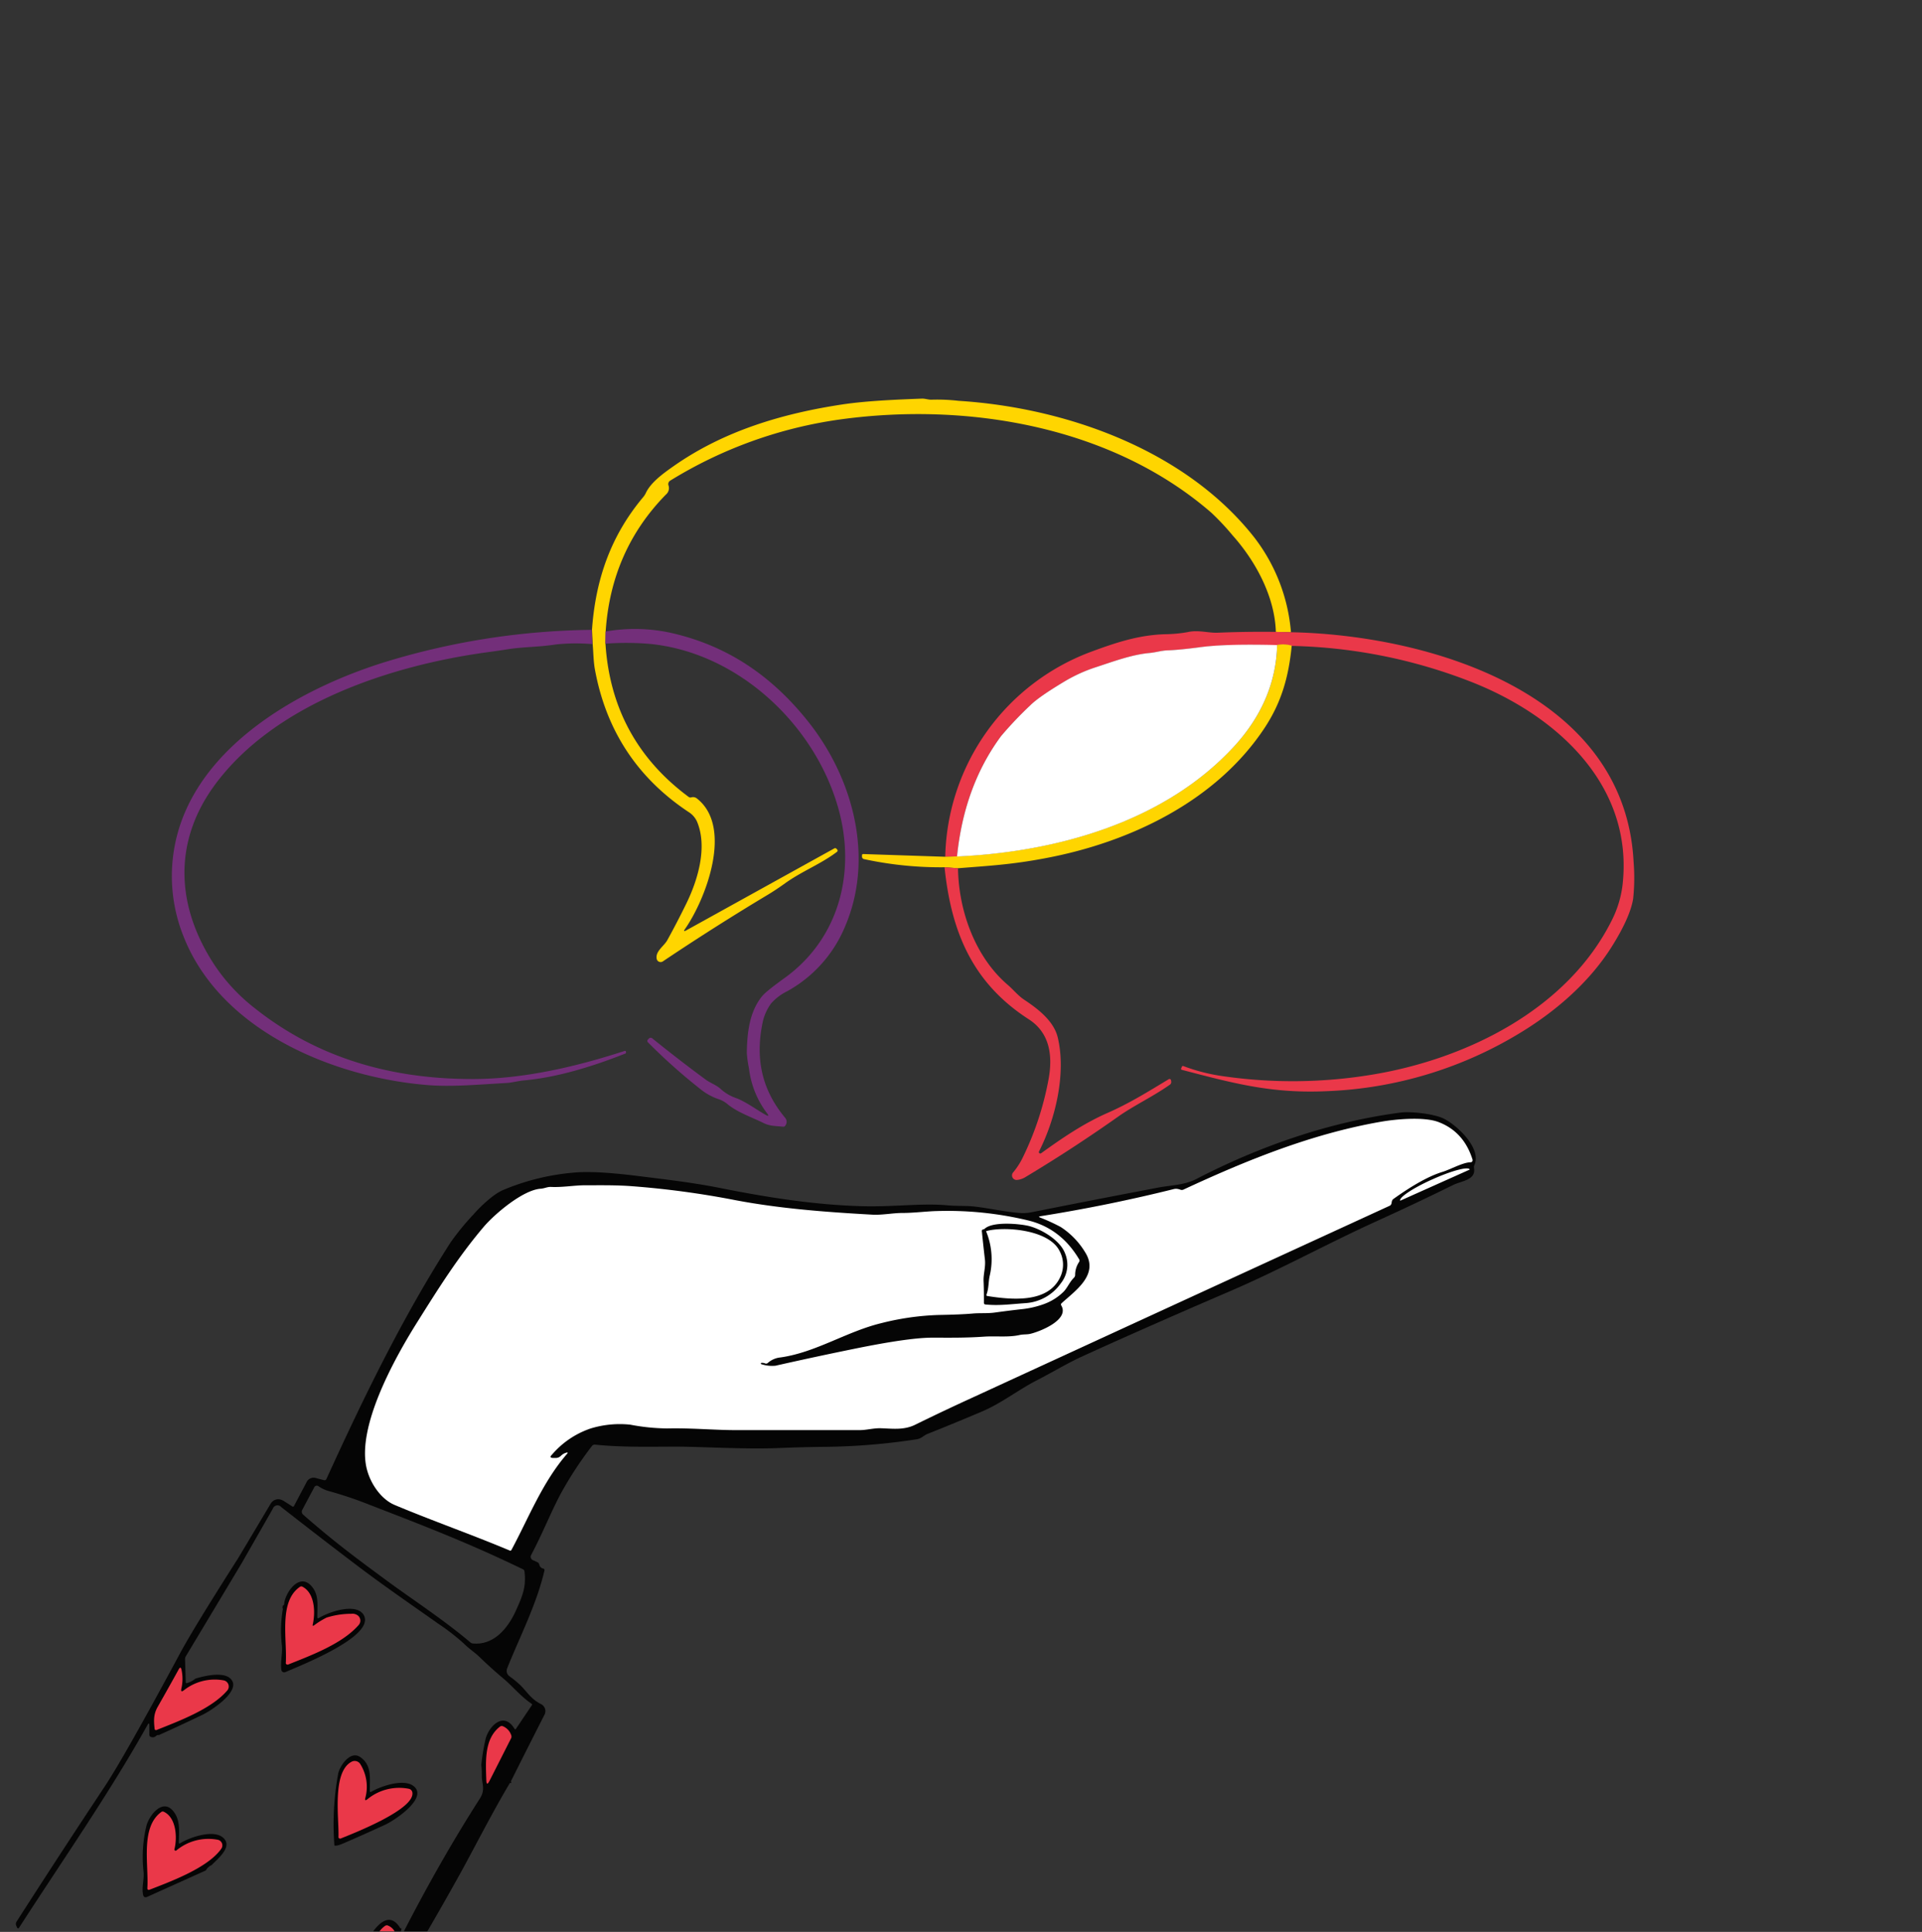 <svg id="Layer_1" data-name="Layer 1" xmlns="http://www.w3.org/2000/svg" viewBox="0 0 584 587"><rect x="0" y="0" width="584" height="587" fill="#333333" stroke="none"/><defs><style>.cls-1{fill:#050505;}.cls-2{fill:#ffd500;}.cls-3{fill:#732f7a;}.cls-4{fill:#ea3849;}.cls-5{fill:#fff;}</style></defs><title>RCP_salon des familles</title><path class="cls-1" d="M438.68,339.89c-3.14-1.52-10.15-2.22-13.06-1.84-21.56,2.81-42.83,10.19-62.07,20.17-3.61,1.88-7.73,1.89-11.68,2.64q-19.19,3.64-38.33,7.46a12.87,12.87,0,0,1-3.35.26c-4.61-.31-9.29-1.4-13.9-1.95-2.74-.32-5.46-.12-8.22-.38-8.16-.75-16,.51-26.12.25-14.4-.38-28.94-2.69-43-5.5-8.63-1.72-16.55-2.6-24.91-3.65s-14.59-1.42-18.82-1.12a70.65,70.65,0,0,0-22.31,5.34c-3,1.25-7,5.07-9.11,7.51a78.31,78.31,0,0,0-6.82,8.32c-14.62,22.73-26.59,47.43-37.8,72a.62.62,0,0,1-.73.35l-2.35-.61a2.38,2.38,0,0,0-3,1.32l-3.74,7.08a.35.35,0,0,1-.58.16L86,455.93l-.07,0a2.66,2.66,0,0,0-3.66.92l-9.88,16.56q-13.47,21.11-17.71,29-17,31.6-22.95,40.55Q18.17,563.39,5,583.94A1.37,1.37,0,0,0,5,585.27l.15.33c.21.46.46.48.73,0C19,565.24,33.15,545,44.79,524.18c.4-.71.6-.66.59.16l0,2.75a.66.66,0,0,0,.48.68,1.4,1.4,0,0,0,1.47-.24c.37-.32.67-.42.9-.31q6.7-3,13.46-6.26c2.45-1.19,12.19-7.46,8.24-11-2.32-2.07-7.92-.72-10.58.1a6.8,6.8,0,0,1-2.55,1.35c-.23.07-.35,0-.36-.26l-.21-7a1.6,1.6,0,0,1,.24-.9l17.09-28.49,9.35-16.36a1.48,1.48,0,0,1,2.52-.5q11.1,8.7,22.93,17.68c8,6.07,16.54,11.95,24.88,17.83a66.1,66.1,0,0,1,7.72,6c1.58,1.59,3.42,2.78,4.67,4q3.58,3.47,7.39,6.66c2.63,2.21,5.32,5.48,8.5,7.61a.29.29,0,0,1,.09.44l-4.88,7.25-.07.07a.21.21,0,0,1-.29-.08c-3.39-5.72-8-.56-8.85,3.14a64.21,64.21,0,0,0-1.28,7.77,25.18,25.18,0,0,1,.16,3.38c0,2.29,1.16,4.11-.58,6.82Q134,564.92,122.72,586.84h7.13q5-8.58,9.87-17.36c3.78-6.78,9.81-18.71,15.26-27.8a.22.22,0,1,0,.21-.34,0,0,0,0,1,0,0q5.09-10.18,10.29-20.39l0,0a2.37,2.37,0,0,0-1.09-3.16c-3.16-1.54-4.55-4.19-6.61-6.06a34.76,34.76,0,0,0-3-2.42,2,2,0,0,1-.7-2.34c3.89-9.76,8.9-19.29,11.34-29.72a.47.47,0,0,0-.39-.64,1.52,1.52,0,0,1-1.17-1.23,1.07,1.07,0,0,0-.57-.71l-1.37-.63-.06,0a1.16,1.16,0,0,1-.47-1.57c3.38-6.29,6.42-14,9.31-19.19a112.25,112.25,0,0,1,9.16-13.91,1.08,1.08,0,0,1,1-.41c8.23.84,16.36.6,24.62.6,7.74,0,20.72.85,31.09.43q7.22-.3,14.22-.37a194.41,194.41,0,0,0,27.76-2.3c1.47-.23,2.1-1.16,3.26-1.62q8.36-3.33,16.64-6.85c5.81-2.46,10.86-6.5,16.66-9.48,4.44-2.28,8.94-5,13.23-7,12.3-5.64,30.16-13.5,45.53-20.1,14.93-6.42,29.15-14.25,43.95-21q12-5.44,23.82-11.26c2.35-1.16,6.9-1.45,6.24-5.08A1.5,1.5,0,0,1,448,354C450.31,348.85,442.49,341.73,438.68,339.89ZM156.76,489.38c-2.43,5.36-6.66,10.53-13,10a1.54,1.54,0,0,1-.87-.36c-7.92-6.74-18.47-13.66-24.89-18.4-8.87-6.55-15.86-11.62-25.82-20.33a1.2,1.2,0,0,1-.29-1.61l3.55-6.67a.87.87,0,0,1,1.38-.38,11.53,11.53,0,0,0,2.63,1.3,121.51,121.51,0,0,1,12.9,4.32c15.78,6.11,29.77,11.44,46.54,19.57a.8.8,0,0,1,.48.69C159.9,482.16,158.84,484.77,156.76,489.38Z"/><path class="cls-2" d="M392.26,192.1l-4.59-.1c-.32-10.73-6.15-21.5-13.15-29.33a75.41,75.41,0,0,0-6.45-6.88c-30.24-26.24-73.89-33.62-112.44-28.39a133.38,133.38,0,0,0-52,18.65,1.22,1.22,0,0,0-.49,1.49,2.55,2.55,0,0,1-.81,2.74q-16.67,17-18.3,41.61l-.06,3.69q1.89,29.21,25.25,46.54a.91.91,0,0,0,.84.16,1.86,1.86,0,0,1,1.76.39c11,8.71,2.64,30.54-3.68,39.61-.47.67-.34.81.38.41l45-24.91a.5.5,0,0,1,.61.09l.23.24a.48.48,0,0,1,0,.69l0,0c-5,3.79-10.59,5.85-15.8,9.58q-2.86,2.06-5.41,3.58-16,9.6-31.73,20.15a1.22,1.22,0,0,1-1.7-.32,1.29,1.29,0,0,1-.19-.47c-.43-2.3,2.24-3.84,3.23-5.65q3-5.44,5.72-11c3.61-7.33,6.54-17.33,3.32-25a6.67,6.67,0,0,0-2.57-2.94q-23.35-15.49-28.46-43.28c-.45-2.44-.46-5.16-.69-7.8l-.2-4.33c1.07-15.16,5.66-28.49,15.57-40.29a5.63,5.63,0,0,0,.76-1.18c1.51-3.27,5.31-6,8.53-8.26,15.29-10.7,33-15.94,51.21-18.7,7.6-1.14,17.15-1.5,24.27-1.77,1,0,2,.4,3,.32a55.83,55.83,0,0,1,8,.35c32.77,2.06,69,15,89.83,41.43A54.38,54.38,0,0,1,392.26,192.1Z"/><path class="cls-3" d="M183.94,195.58l.06-3.69a51.31,51.31,0,0,1,20.11.46c17.06,3.92,30.23,13,41.06,26.41,14.1,17.41,20.73,42.09,11.38,63.28a39.88,39.88,0,0,1-17.36,19.15,15.81,15.81,0,0,0-4.89,3.71,15.17,15.17,0,0,0-2.66,6.2c-2.1,10.58-.21,20,6.92,28.54a1.87,1.87,0,0,1,.09,2.33.73.73,0,0,1-.76.38c-2.15-.25-3.9-.13-5.89-1.12-3.63-1.8-7.88-3.19-11-5.78a8.27,8.27,0,0,0-2.74-1.5,17.69,17.69,0,0,1-5.17-2.81,174.61,174.61,0,0,1-16.23-14.45.58.58,0,0,1,0-.81l.24-.25a.77.77,0,0,1,1.15-.08q8.15,6.58,16.11,12.44c1.3,1,3.17,1.62,4.53,2.81a13.36,13.36,0,0,0,5,2.93c3,1.21,6,3.46,8.72,5,1,.53,1.09.37.43-.5a27.93,27.93,0,0,1-5.46-13.58,33.85,33.85,0,0,1-.66-4.78c.1-6,.76-12.36,4.6-17.12q1.19-1.49,6.79-5.52c16.72-12,21.92-32.34,16.34-51.89-7.23-25.32-30.42-47-57.06-49.68A85.11,85.11,0,0,0,183.94,195.58Z"/><path class="cls-3" d="M179.78,191.38l.2,4.33a58.49,58.49,0,0,0-11.12.11c-5,.8-10,.71-14.82,1.49-1.87.3-3.76.58-5.65.83-29.3,3.94-64.58,15.47-82.9,40.06-13.17,17.69-12,37.58,0,55.48a56,56,0,0,0,11.69,12.48c19.24,15.37,41.78,21.75,66.59,21.7,15.31,0,31.54-3.8,46.06-8.55a.3.3,0,0,1,.37.2s0,0,0,.07v.31a.18.18,0,0,1-.14.21c-9.57,3.79-20.51,7.25-30.78,8.17-1.89.17-3.68.7-5.45.8-8,.43-16.48,1.24-24,.62-28.39-2.33-62.62-16.35-74-45a49.33,49.33,0,0,1-3.6-19.52c.79-35,37.08-55.72,66.15-64.43A222.21,222.21,0,0,1,179.78,191.38Z"/><path class="cls-4" d="M387.67,192l4.59.1c41.63.83,101.5,18.23,104.11,69.82a59.85,59.85,0,0,1-.14,11.18q-.94,5.68-6.43,14.44c-6.56,10.48-16.48,19.29-27.41,26a121.91,121.91,0,0,1-59,18c-16.28.76-27.34-2-44.25-6.47-.26-.07-.34-.22-.23-.47l.2-.46a.34.34,0,0,1,.5-.2A55.84,55.84,0,0,0,371.63,327a147.6,147.6,0,0,0,45.24-.46c28.78-4.73,59.35-19.86,72.84-46.84A32.41,32.41,0,0,0,493,269c3.53-30.71-20.47-51.95-46.44-62a158.65,158.65,0,0,0-54.08-10.74,9.55,9.55,0,0,0-4.43-.21q-15.88-.37-23.69.66c-4.07.53-7.27.84-9.62.92-1.87.06-3.56.63-5.45.8-5.43.49-11.06,2.61-16.24,4.3a46.58,46.58,0,0,0-9.83,4.49q-7.55,4.58-10.05,7a114,114,0,0,0-9,9.47q-11.24,15.19-13.38,36.58l-3.58.12a68,68,0,0,1,44.67-62.48c7.81-2.89,14.51-5,22.32-5.21a41.07,41.07,0,0,0,6.6-.62c3.22-.76,6.34.27,9.09.17Q378.77,191.88,387.67,192Z"/><path class="cls-2" d="M392.49,196.17c-.92,9.55-3.15,17.31-8.27,25.05-14.75,22.3-41.05,34.75-66.51,39.53-10.46,2-17.66,2.34-26.62,3.07l-4.09-.3a110.35,110.35,0,0,1-24.39-2.46.78.78,0,0,1-.69-.86v-.36a.35.35,0,0,1,.36-.34h0l24.93.83,3.58-.12c30.33-1.36,63.28-10.52,84.43-33.71,7.88-8.64,12.56-18.79,12.84-30.54A9.55,9.55,0,0,1,392.49,196.17Z"/><path class="cls-5" d="M388.06,196c-.28,11.75-5,21.9-12.84,30.54-21.15,23.19-54.1,32.35-84.43,33.71q2.15-21.37,13.38-36.58a114,114,0,0,1,9-9.47q2.51-2.46,10.05-7a46.58,46.58,0,0,1,9.83-4.49c5.18-1.69,10.81-3.81,16.24-4.3,1.89-.17,3.58-.74,5.45-.8,2.35-.08,5.55-.39,9.62-.92Q372.18,195.59,388.06,196Z"/><path class="cls-4" d="M287,263.52l4.09.3c.19,13.14,5.35,27.07,15.07,35.39,1.79,1.53,3.14,3.31,5.12,4.61,4.06,2.69,8.91,6.4,10.11,11.38,2.65,11-.74,25-5.69,34.67a.44.44,0,0,0,.18.57.42.42,0,0,0,.43,0c6.27-4.52,12.79-9,20.13-12.24,6.71-2.93,12.52-6.57,18.69-10.29a.47.47,0,0,1,.63.16.75.75,0,0,1,.05.16l.06.37a1,1,0,0,1-.43,1c-5.14,3.63-11,6.35-15.7,9.7Q326,349,311.63,357.63a5.78,5.78,0,0,1-1.35.63,5,5,0,0,1-1.46.27,1.38,1.38,0,0,1-1-2.26,22,22,0,0,0,2.84-4.34A92.08,92.08,0,0,0,318.59,328c1.3-7,.53-14.08-6-18.29C295.61,298.75,289.06,283.39,287,263.52Z"/><path class="cls-5" d="M168.08,443l.77,0a2.16,2.16,0,0,0,1.57-.64,3.8,3.8,0,0,1,1.59-.95c.54-.17.62,0,.25.39-7.45,8.6-11.6,19.36-16.87,29.17a.39.39,0,0,1-.48.17c-11.59-4.88-23.41-9-35-13.86-3.91-1.65-7.18-6.1-8.41-10.75-3.41-12.86,8.7-34.35,15.41-45,6.59-10.5,12.31-19.59,20-28.68,3.39-4,12-11.3,17.38-11.66,1.16-.08,2-.59,3.13-.54,3.5.17,7.18-.51,10.27-.5,4.81,0,9.51-.09,14.35.28a270.58,270.58,0,0,1,31.45,4.25c13.72,2.59,27.62,3.62,41.52,4.39,3.09.17,6.25-.51,9.16-.51,3.52,0,7.46-.51,10.41-.58a104.9,104.9,0,0,1,28,2.89q9.74,2.44,15.28,11.71a.77.77,0,0,1,0,.9,7,7,0,0,0-1.18,3.9,1.18,1.18,0,0,1-.36.85c-1.38,1.37-2,3.11-3.18,4.29a16.5,16.5,0,0,1-5.9,3.71,28.09,28.09,0,0,1-6.65,1.55c-2.69.29-5.38.64-8.05,1-2.3.36-4.76.14-6.9.33q-3.78.33-10.27.44a80.57,80.57,0,0,0-17.6,2.49c-10.55,2.56-19.89,8.91-30.65,10.42a6.79,6.79,0,0,0-3.79,1.64.78.78,0,0,1-.88.16,2.31,2.31,0,0,0-1.11-.15.2.2,0,0,0,0,.39,10.3,10.3,0,0,0,4.3.47q12.09-2.73,24.24-5.2,16.47-3.35,23.51-3.32c5.26,0,9.87.09,15.66-.31,3.48-.24,7.42.27,10.77-.5,1.12-.25,2.21-.11,3.26-.36,3.3-.8,11.87-4.35,9.4-8.59a.53.53,0,0,1,.11-.73c4.16-3.8,11.21-8.54,7.31-15.16a23.87,23.87,0,0,0-7.64-8,58.38,58.38,0,0,0-6.27-2.87c-.37-.17-.35-.29,0-.36q20.55-3.26,40.7-8.28a2.85,2.85,0,0,1,1.3,0,4.5,4.5,0,0,1,.6.17,1.21,1.21,0,0,0,1,0c19.46-9.05,39.17-17,60.07-20.63,4.57-.79,13-1.56,17.39.09q7.72,2.91,10.38,11.42a.63.63,0,0,1-.6.82c-2.25,0-6.16,2.19-8.51,2.91q-6,1.83-14.92,8.23a1.18,1.18,0,0,0-.48.75l-.11.56a1,1,0,0,1-.62.79q-63.36,29.1-126.69,58.25-8.76,4-17.43,8.26c-3.43,1.68-6.82,1.18-10.45,1.06-2.17-.06-4.37.57-6.34.57q-19,0-38,0c-6,0-13.67-.69-20.56-.51a62.65,62.65,0,0,1-11.25-1.15,30.2,30.2,0,0,0-12,1.16,26.71,26.71,0,0,0-11.79,8C167.05,442.61,167.2,443,168.08,443Z"/><path class="cls-5" d="M425.46,364.83a0,0,0,0,1,0,0l0,0c-.45-.95,3.83-3.81,9.58-6.4l0,0,.35-.15c5.73-2.58,10.73-3.89,11.18-2.95l0,0a0,0,0,0,1,0,.05Z"/><path class="cls-1" d="M299.19,373.35c2.62-2.38,11.19-1.45,13.69-.77,3.64,1,9.27,4.23,10.77,8.33a9,9,0,0,1-1.3,9,14.25,14.25,0,0,1-10.78,6.05c-4.92.35-8.13.81-12.13.41a.48.48,0,0,1-.48-.54c0-2.19,0-4.37-.1-6.54s.68-4.28.4-6.66q-.5-4.29-.93-8.58a.45.45,0,0,1,.28-.46,1.58,1.58,0,0,1,.31-.09A.42.42,0,0,0,299.19,373.35Z"/><path class="cls-5" d="M299.65,374.18a.1.1,0,0,1,.06-.12c5.26-1.47,18.92-.53,22.21,6a8.73,8.73,0,0,1,.3,7.83c-3.56,8-14.29,7.14-22.12,5.92-.32,0-.43-.23-.32-.54.72-2,.51-3.92,1-5.87A22.21,22.21,0,0,0,299.65,374.18Z"/><path class="cls-1" d="M86,488.65c-.17.31-.2.05-.09-.77a.59.59,0,0,0,.32-.19.54.54,0,0,0,.12-.35c.31-3.5,4.84-10,8.62-5,2,2.58,1.41,5.94,1.45,9,0,.39.17.48.5.28,3.13-1.93,11.61-4.77,13.67-.75,3.32,6.46-19.85,15.4-23.87,17.2a.88.88,0,0,1-1.16-.43,1.25,1.25,0,0,1-.07-.26c-.35-2.63.45-5,.14-7.64A37.56,37.56,0,0,1,86,488.65Z"/><path class="cls-4" d="M95.45,493.85a24.28,24.28,0,0,1,3.77-2.34,25.09,25.09,0,0,1,7.54-1.16,2.66,2.66,0,0,1,2.07.6,2,2,0,0,1,.15,2.81c-5,5.74-14.52,9.24-21.4,12a.57.57,0,0,1-.73-.32.62.62,0,0,1,0-.23c.4-7.38-2.19-18.64,4.3-23.06a.74.74,0,0,1,.81,0c3.75,2,3.88,7.89,3.08,11.4Q94.84,494.23,95.45,493.85Z"/><path class="cls-4" d="M55.11,513.07c-.2.89.06,1.06.79.5a15.1,15.1,0,0,1,12-3,1.89,1.89,0,0,1,1.58,2.15,1.85,1.85,0,0,1-.43.94c-4.84,5.64-14.67,9.28-21.48,12a.46.46,0,0,1-.59-.25l0-.12c-.27-2.45-.36-4.4.94-6.67q3.34-5.87,6.38-11.39c.39-.71.68-.67.85.12A13,13,0,0,1,55.11,513.07Z"/><path class="cls-4" d="M147.76,540.85c-.19-5.79-.62-12.51,4.14-16.21a.92.92,0,0,1,.93-.11,4.45,4.45,0,0,1,2.52,2.75,1.16,1.16,0,0,1-.07.93l-6.52,12.86C148.13,542.31,147.8,542.24,147.76,540.85Z"/><path class="cls-1" d="M104.4,560.08c-1.37.61-2.3.84-2.79.67A85,85,0,0,1,102.74,539c.44-2.37,3.67-7.25,6.76-5.09,3.57,2.5,2.82,6.47,2.87,10.26,0,.35.16.43.46.25,3-1.76,10.47-4.33,13.26-1.34,3.44,3.69-6.42,10.17-9,11.33Q110.57,557.42,104.4,560.08Z"/><path class="cls-4" d="M111,546.31c-.18.73,0,.87.62.4a15.21,15.21,0,0,1,12.55-3.2,1.35,1.35,0,0,1,1.1,1c1.2,5.15-17.86,12.55-21.72,14.11a.53.53,0,0,1-.7-.3.57.57,0,0,1,0-.22c.19-5.47-2-19.56,3.92-22.76a2,2,0,0,1,2.73.72A13,13,0,0,1,111,546.31Z"/><path class="cls-1" d="M64.31,566.7a3.91,3.91,0,0,0-1.78,1.64l-17.75,8c-.72.33-1.16.1-1.31-.67-.47-2.36.41-4.66.14-7a40.07,40.07,0,0,1,.85-13.75c.74-3.15,4.76-8.46,8-4.82,2.44,2.73,1.92,6.34,1.88,9.72q0,.5.42.24c2.92-1.82,10.6-4.49,13.35-1.37C70.51,561.35,66.11,564.83,64.31,566.7Z"/><path class="cls-4" d="M53,561.88a.37.37,0,0,0,.59.38A15.21,15.21,0,0,1,66.1,559a1.74,1.74,0,0,1,1.44,2,1.65,1.65,0,0,1-.29.71c-4,5.79-15.41,10-21.73,12.45-.53.2-.77,0-.74-.54.42-7.17-2.16-18.43,4.23-23.05a.73.73,0,0,1,.78-.06C53.63,552.33,53.88,558.5,53,561.88Z"/><path class="cls-1" d="M121.93,585.75a1.27,1.27,0,0,1-.2,1.09h-1.84a4.09,4.09,0,0,0-2-1.74.89.89,0,0,0-.89.1,6.64,6.64,0,0,0-1.62,1.64h-2c2.23-3,5.41-5.58,8.22-1a.24.24,0,0,0,.3.11C122,585.9,122.06,585.83,121.93,585.75Z"/><path class="cls-4" d="M119.89,586.84h-4.56A6.64,6.64,0,0,1,117,585.2a.89.89,0,0,1,.89-.1A4.09,4.09,0,0,1,119.89,586.84Z"/></svg>